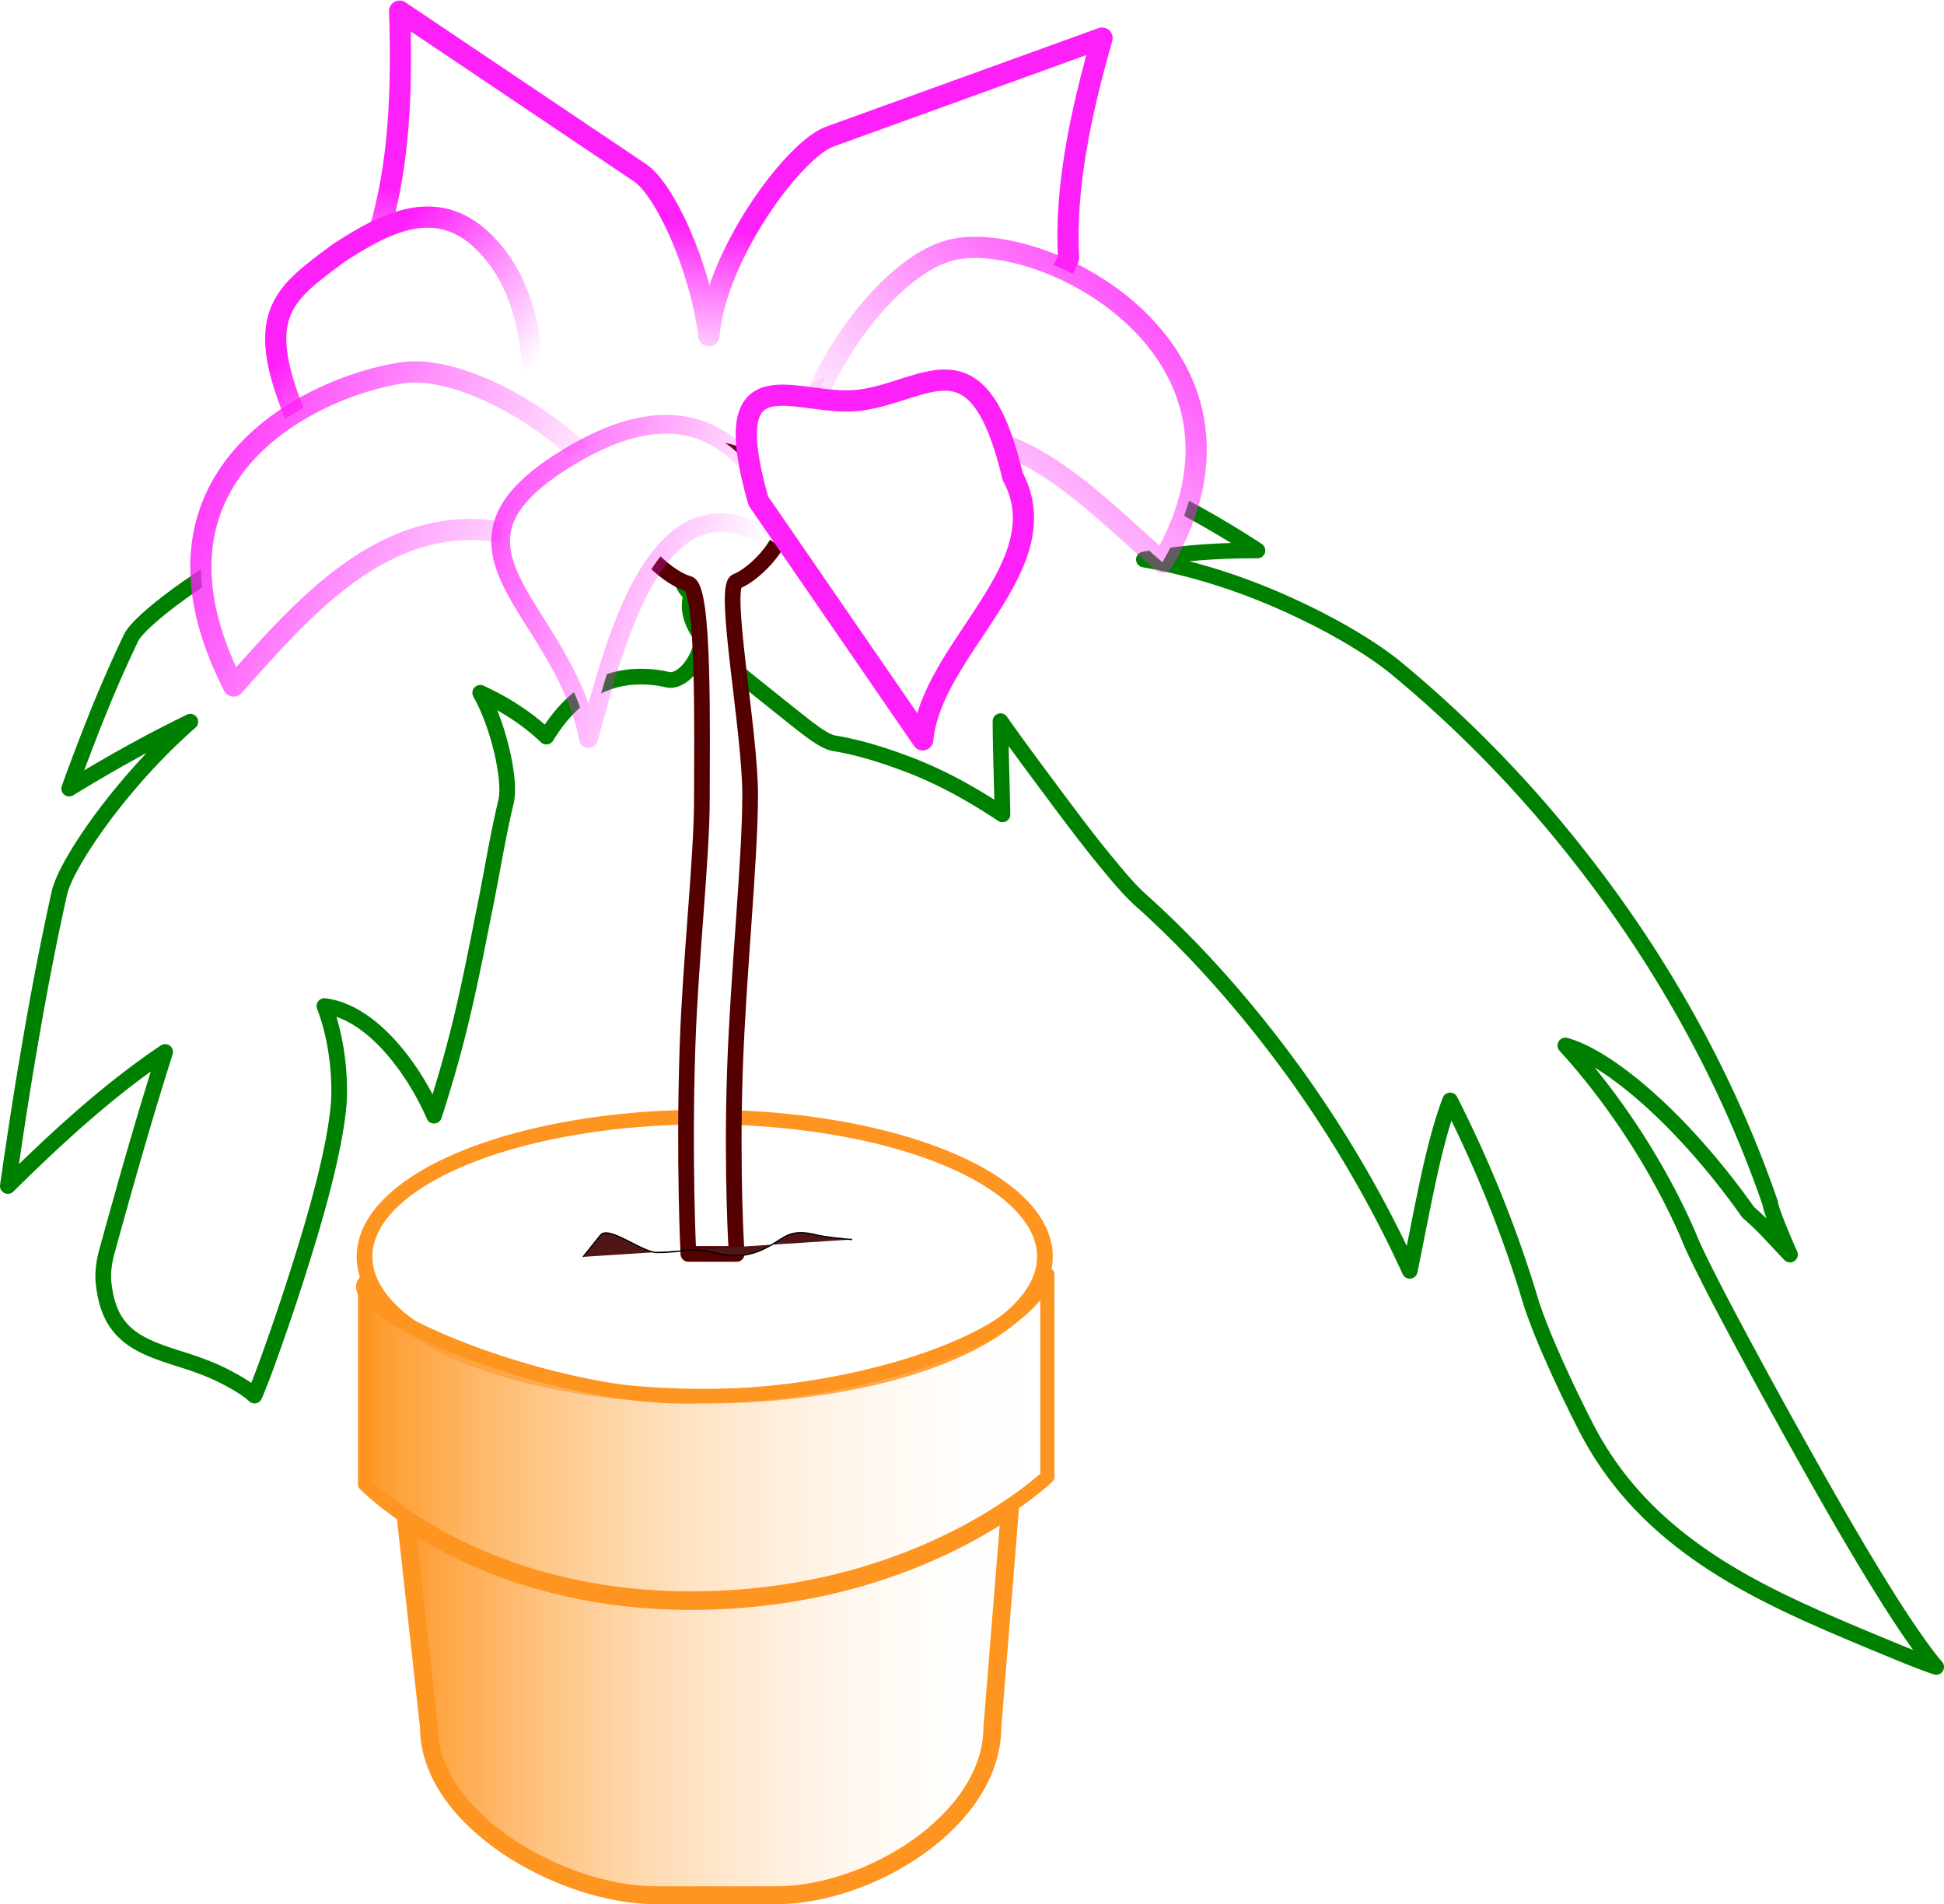 <svg xmlns="http://www.w3.org/2000/svg" xmlns:xlink="http://www.w3.org/1999/xlink" viewBox="0 0 354.33 346.99" version="1.0"><defs><linearGradient id="b"><stop offset="0" stop-color="#fe9520"/><stop offset="1" stop-color="#fff" stop-opacity="0"/></linearGradient><linearGradient id="a"><stop offset="0" stop-color="#fe20f9"/><stop offset="1" stop-color="#fe20f9" stop-opacity="0"/></linearGradient><linearGradient id="c" y2="-209.38" gradientUnits="userSpaceOnUse" x2="-473.78" y1="-299.25" x1="-473.78"><stop offset="0" stop-color="#fe20f9"/><stop offset="1" stop-color="#fe20f9" stop-opacity="0"/></linearGradient><linearGradient id="d" y2="-194.87" xlink:href="#a" gradientUnits="userSpaceOnUse" x2="-370.89" gradientTransform="translate(-4 44)" y1="-399.49" x1="-221.1"/><linearGradient id="e" y2="-199.51" gradientUnits="userSpaceOnUse" x2="-666.22" gradientTransform="translate(69.145 23.688)" y1="-264.2" x1="-756.89"><stop offset="0" stop-color="#fe20f9"/><stop offset="1" stop-color="#fe20f9" stop-opacity="0"/></linearGradient><linearGradient id="f" y2="-194.87" xlink:href="#a" gradientUnits="userSpaceOnUse" x2="-370.89" gradientTransform="scale(-1 1) rotate(37.251 -71.965 1197.141)" y1="-399.49" x1="-221.1"/><linearGradient id="g" y2="-194.87" xlink:href="#a" gradientUnits="userSpaceOnUse" x2="-370.89" gradientTransform="matrix(-.618 .61 .47 .802 -574.29 294.99)" y1="-399.49" x1="-221.1"/><linearGradient id="j" y2="897.13" xlink:href="#b" gradientUnits="userSpaceOnUse" x2="-207.83" gradientTransform="translate(-759 -332.48) scale(.232)" y1="897.13" x1="-711.4"/><linearGradient id="h" y2="702.38" xlink:href="#b" gradientUnits="userSpaceOnUse" x2="-186.61" gradientTransform="matrix(.233 0 0 .194 -758.79 -287.16)" y1="702.38" x1="-734.29"/><filter id="i" height="1.926" width="1.087" y="-.463" x="-.044"><feGaussianBlur stdDeviation="3.857"/></filter></defs><path d="M78.29 89.04c-4.49.51-9.32 1.56-13.73 2.98-5.51 1.73-11.06 4.05-16.03 6.54-4.98 2.48-9.36 5.13-12.87 7.55-6.53 4.41-10.94 8.37-11.74 10.06-2.42 5.05-4.58 10.03-6.53 14.94a407.7 407.7 0 00-4.78 12.59c3.69-2.26 7.41-4.44 11.14-6.5 3.6-1.99 7.25-3.9 10.94-5.68a109.05 109.05 0 00-8.33 8.17c-4.21 4.61-7.89 9.35-10.6 13.45-2.72 4.1-4.48 7.55-4.94 9.61-2.11 9.49-3.89 18.89-5.47 28.21-1.23 7.11-2.31 14.17-3.35 21.2-.19 1.33-.38 2.64-.57 3.96.83-.82 1.67-1.64 2.51-2.46 4.63-4.51 9.28-8.81 13.94-12.71 4.07-3.41 8.15-6.53 12.22-9.25-1.62 5.09-3.16 10.18-4.66 15.28-1.86 6.34-3.64 12.7-5.41 19.09-.17.6-.33 1.21-.5 1.81-.56 1.98-.77 3.77-.7 5.39.12 1.27.31 2.58.64 3.82.33 1.23.8 2.4 1.43 3.45a11.04 11.04 0 002.42 2.78c.96.8 2.09 1.48 3.32 2.06 2.47 1.17 5.35 1.98 8.08 2.88 2.74.92 5.3 1.97 7.49 3.24 1.59.84 3.02 1.75 4.18 2.81.91-2.17 1.68-4.19 2.36-6.08 2.35-6.49 4.34-12.44 6.04-17.87 1.89-5.97 3.43-11.35 4.59-16.12 1.16-4.76 1.95-8.93 2.3-12.44.19-1.85.22-4.71-.12-7.99-.35-3.28-1.07-6.98-2.43-10.48 4.28.53 8.3 3.32 11.74 7.07s6.31 8.45 8.24 12.9c1.11-3.41 2.13-6.81 3.08-10.22 2.46-8.82 4.17-17.48 5.89-26.22 1.46-6.95 2.49-13.82 4.14-20.72.39-1.64.25-4.13-.28-7.06-.36-1.96-.9-4.13-1.62-6.32-.72-2.2-1.63-4.43-2.79-6.51 4.08 1.87 7.8 4.2 10.95 6.97.38.33.74.67 1.1 1.01 1.4-2.26 3.03-4.45 5.18-6.34 2.08-1.83 4.69-3.41 7.99-4.16 2.73-.59 5.8-.59 8.91.12 1.03.23 2.17-.2 3.29-1.23 1.13-1.04 2.23-2.7 2.88-5 .65-2.31.85-5.28-.14-8.74-.49-1.72-1.28-3.56-2.48-5.44-1.21-1.88-2.82-3.81-4.97-5.65a40.065 40.065 0 00-8.71-5.45c-3.3-1.51-6.96-2.63-10.73-3.08-3.57-.48-7.25-.61-10.81-.32-.09.06-.19.12-.28.18-2.32-.43-5.13-.58-8.03-.37-1.1.06-2.24.15-3.39.29z" stroke-linejoin="round" stroke="green" stroke-linecap="round" stroke-width="2.859" fill="none"/><path d="M126.32 113.32c.85 2.11 2.52 4.07 4.49 5.96 1.97 1.9 4.24 3.74 6.48 5.54 2.23 1.79 4.42 3.54 6.39 5.11 1.96 1.57 3.7 2.95 5.14 3.94 1.26.86 2.33 1.42 3.14 1.56 4.09.67 8.29 1.91 12.52 3.48 6.25 2.25 12.31 5.53 18.24 9.49-.1-5.76-.34-11.46-.36-16.98 3 4.27 6.49 8.95 9.9 13.52 3.41 4.58 6.78 9.04 9.8 12.65 2.2 2.69 4.18 4.94 5.83 6.41 10.65 9.53 20.22 20.57 28.78 32.49 7.9 11.12 14.73 22.89 20.28 35.08 1.18-5.73 2.24-11.37 3.38-16.63s2.38-10.16 3.98-14.41c6.11 12.05 11.1 24.51 14.85 37.16 1.25 3.66 2.61 6.92 3.9 9.8 1.7 3.87 3.5 7.59 5.3 11.19.17.33.33.66.5.98 4.56 9.04 10.76 15.79 17.56 21.09 8.2 6.41 17.44 10.91 26.42 14.83 3.96 1.73 7.9 3.37 11.7 4.93 2.9 1.2 5.71 2.36 8.36 3.25-1.74-2.02-3.28-4.25-4.88-6.56-2.11-3.09-4.08-6.22-6-9.34-4.95-8.06-9.36-15.86-13.48-23.21-4.76-8.5-9-16.28-12.74-23.3-1.8-3.38-3.44-6.51-4.9-9.43-1.22-2.44-2.23-4.47-2.94-6.22-.03-.06-.06-.13-.08-.2-1.54-3.66-4.26-9.31-8.09-15.58-3.83-6.28-8.79-13.17-14.47-19.4 3.99 1.07 9.53 4.62 15.48 9.97s12.26 12.52 17.85 20.44c1.14.99 2.64 2.34 4.35 4.23 1.07 1.14 2.16 2.3 3.26 3.46a143.8 143.8 0 01-1.83-4.26c-.93-2.3-1.6-4.01-1.78-5.13-7.53-21.91-19.27-43.43-34.63-62.97-9.61-12.3-20.81-23.99-33.52-34.49-3.7-3.06-10.28-7.19-18.23-10.89a115.9 115.9 0 00-13.49-5.36c-4.74-1.54-9.61-2.76-14.28-3.56 6.41-1.15 13.42-1.68 20.69-1.65-14.46-9.45-30.93-17.26-49.29-22.16-1.69-.44-3.4-.84-5.13-1.21-2.27-.49-6.31-.53-11.2.17-4.88.69-10.61 2.15-16.11 4.39-4.18 1.69-8.16 3.87-11.56 6.31s-6.21 5.13-8.22 7.75c-2 2.62-3.19 5.15-3.52 7.32-.32 2.17.21 3.97 1.62 5.28.11-.04.22-.07.33-.11-.65 1.85-.47 3.61.21 5.27z" stroke-linejoin="round" stroke="green" stroke-linecap="round" stroke-width="2.859" fill="none"/><path d="M-114.05 542.3a266.12 117.22 0 11-532.24 0 266.12 117.22 0 11532.24 0z" transform="matrix(.233 0 0 .217 217.03 111.31)" stroke-linejoin="round" stroke="#fe9520" stroke-linecap="round" stroke-width="12.3" fill="none"/><path d="M129.13 81.87c-7.69 0-13.93 5.59-13.93 12.47 0 5.74 7.31 11.3 10.27 12.02s2.46 27.5 2.46 39.28c0 10.75-2.1 29.34-2.62 45.11-.69 20.7.16 37.75.16 37.75h8.8s-.96-14.61-.31-33.66c.58-17.12 2.77-38.14 2.77-50.02 0-11.67-5.04-37.98-2.46-38.9 2.57-.91 8.79-6.33 8.79-11.58 0-6.88-6.24-12.47-13.93-12.47z" stroke-linejoin="round" stroke="#500" stroke-linecap="round" stroke-width="2.859" fill="#fff"/><g fill="#fff" stroke-linejoin="round" stroke-linecap="round"><path d="M-270.47-436l-149.94 76.06c-19.96 10.13-57.41 76.8-55.47 123.28-10.11-39.85-35.89-81.25-51.28-89.06l-149.93-76.03c7.13 45.28 10.83 89.21 3.75 128.97 2.29 11.23 12.75 24.64 23.5 30.09l155.96 80.19 196.16-114.41c10.75-5.45 21.21-18.89 23.5-30.12-7.08-39.76-3.38-83.69 3.75-128.97z" stroke="url(#c)" stroke-width="12.3" transform="rotate(7.01 -1116.27 2268.06) scale(.314)"/><path d="M-342.69-303.11c51-19.91 199.78 35.03 144.09 164.75-54.92-36.48-143.17-118.24-194.49 15.57-54.95-27.86-.6-160.41 50.4-180.32z" stroke="url(#d)" stroke-width="12.3" transform="rotate(7.01 -1116.27 2268.06) scale(.314)"/><path d="M-605.76-269.2c40.48 38.76 31.43 107.59 47.15 161.39-44.25-29.85-123.11-4.55-151.35-56.08-29.39-53.63-13.51-67.23 15.19-94.5 26.33-22.06 56.1-42.33 89.01-10.81z" stroke="url(#e)" stroke-width="12.3" transform="rotate(7.01 -1116.27 2268.06) scale(.314)"/><path d="M-650.48-193.52c-52.65 15.02-150.9 79.5-74.45 192.26 44.34-63.695 101.87-154.68 223.72-79.228 26.87-55.442-96.63-128.05-149.27-113.03z" stroke="url(#f)" stroke-width="12.3" transform="rotate(7.01 -1116.27 2268.06) scale(.314)"/><path d="M-546.21-158.34c-84.13 64.698 4.83 86.889 29.54 162.26 8.44-55.162 20.97-187 115.52-111.02-23.76-37.98-60.94-115.93-145.06-51.24z" stroke="url(#g)" stroke-width="10.873" transform="rotate(7.01 -1116.27 2268.06) scale(.314)"/><path d="M138.224 91.284l29.963 43.539c1.511-16.71 25.22-31.619 16.39-48.018-6.333-26.626-15.57-15.455-27.914-13.876-11.21 1.433-26.343-9.38-18.44 18.355z" stroke="#fe20f9" stroke-width="3.866"/></g><path d="M-928.03-179.25c-4.44 5.33 35.6 22.1 60.93 20.82 24.86.31 58.55-8.78 63.44-22.17v36.85s-22.31 21.62-63.44 22.18c-40.35.55-60.93-20.82-60.93-20.82v-36.86z" stroke-linejoin="round" stroke="#fe9520" stroke-linecap="round" stroke-width="2.58" fill="url(#h)" transform="translate(994.56 412.84)"/><path d="M-557.2 534.67c4.55-5.68 9.1-11.36 13.64-17.05 6.38-7.97 32.57 13.64 44.33 13.64 22.32 0 25.6-4.68 44.33 0 14.88 3.72 26.78 3.66 40.91-3.41 15.89-7.94 17.94-15.97 40.92-10.23 6.04 1.51 24.27 3.41 27.28 3.41" transform="translate(235.56 104.99) scale(.232)" filter="url(#i)" stroke="#000" fill="#501616"/><path d="M-810.46-138.01c-9.48 6.44-28.72 16.52-56.64 16.9-26.3.36-44.19-8.59-53.47-14.87l4.19 37.858c0 16.977 24.32 30.643 41.29 30.643h22.05c16.98 0 39.36-13.666 39.36-30.643l3.22-39.888z" stroke-linejoin="round" stroke="#fe9520" stroke-linecap="round" stroke-width="3.254" fill="url(#j)" transform="translate(994.56 412.84)"/></svg>